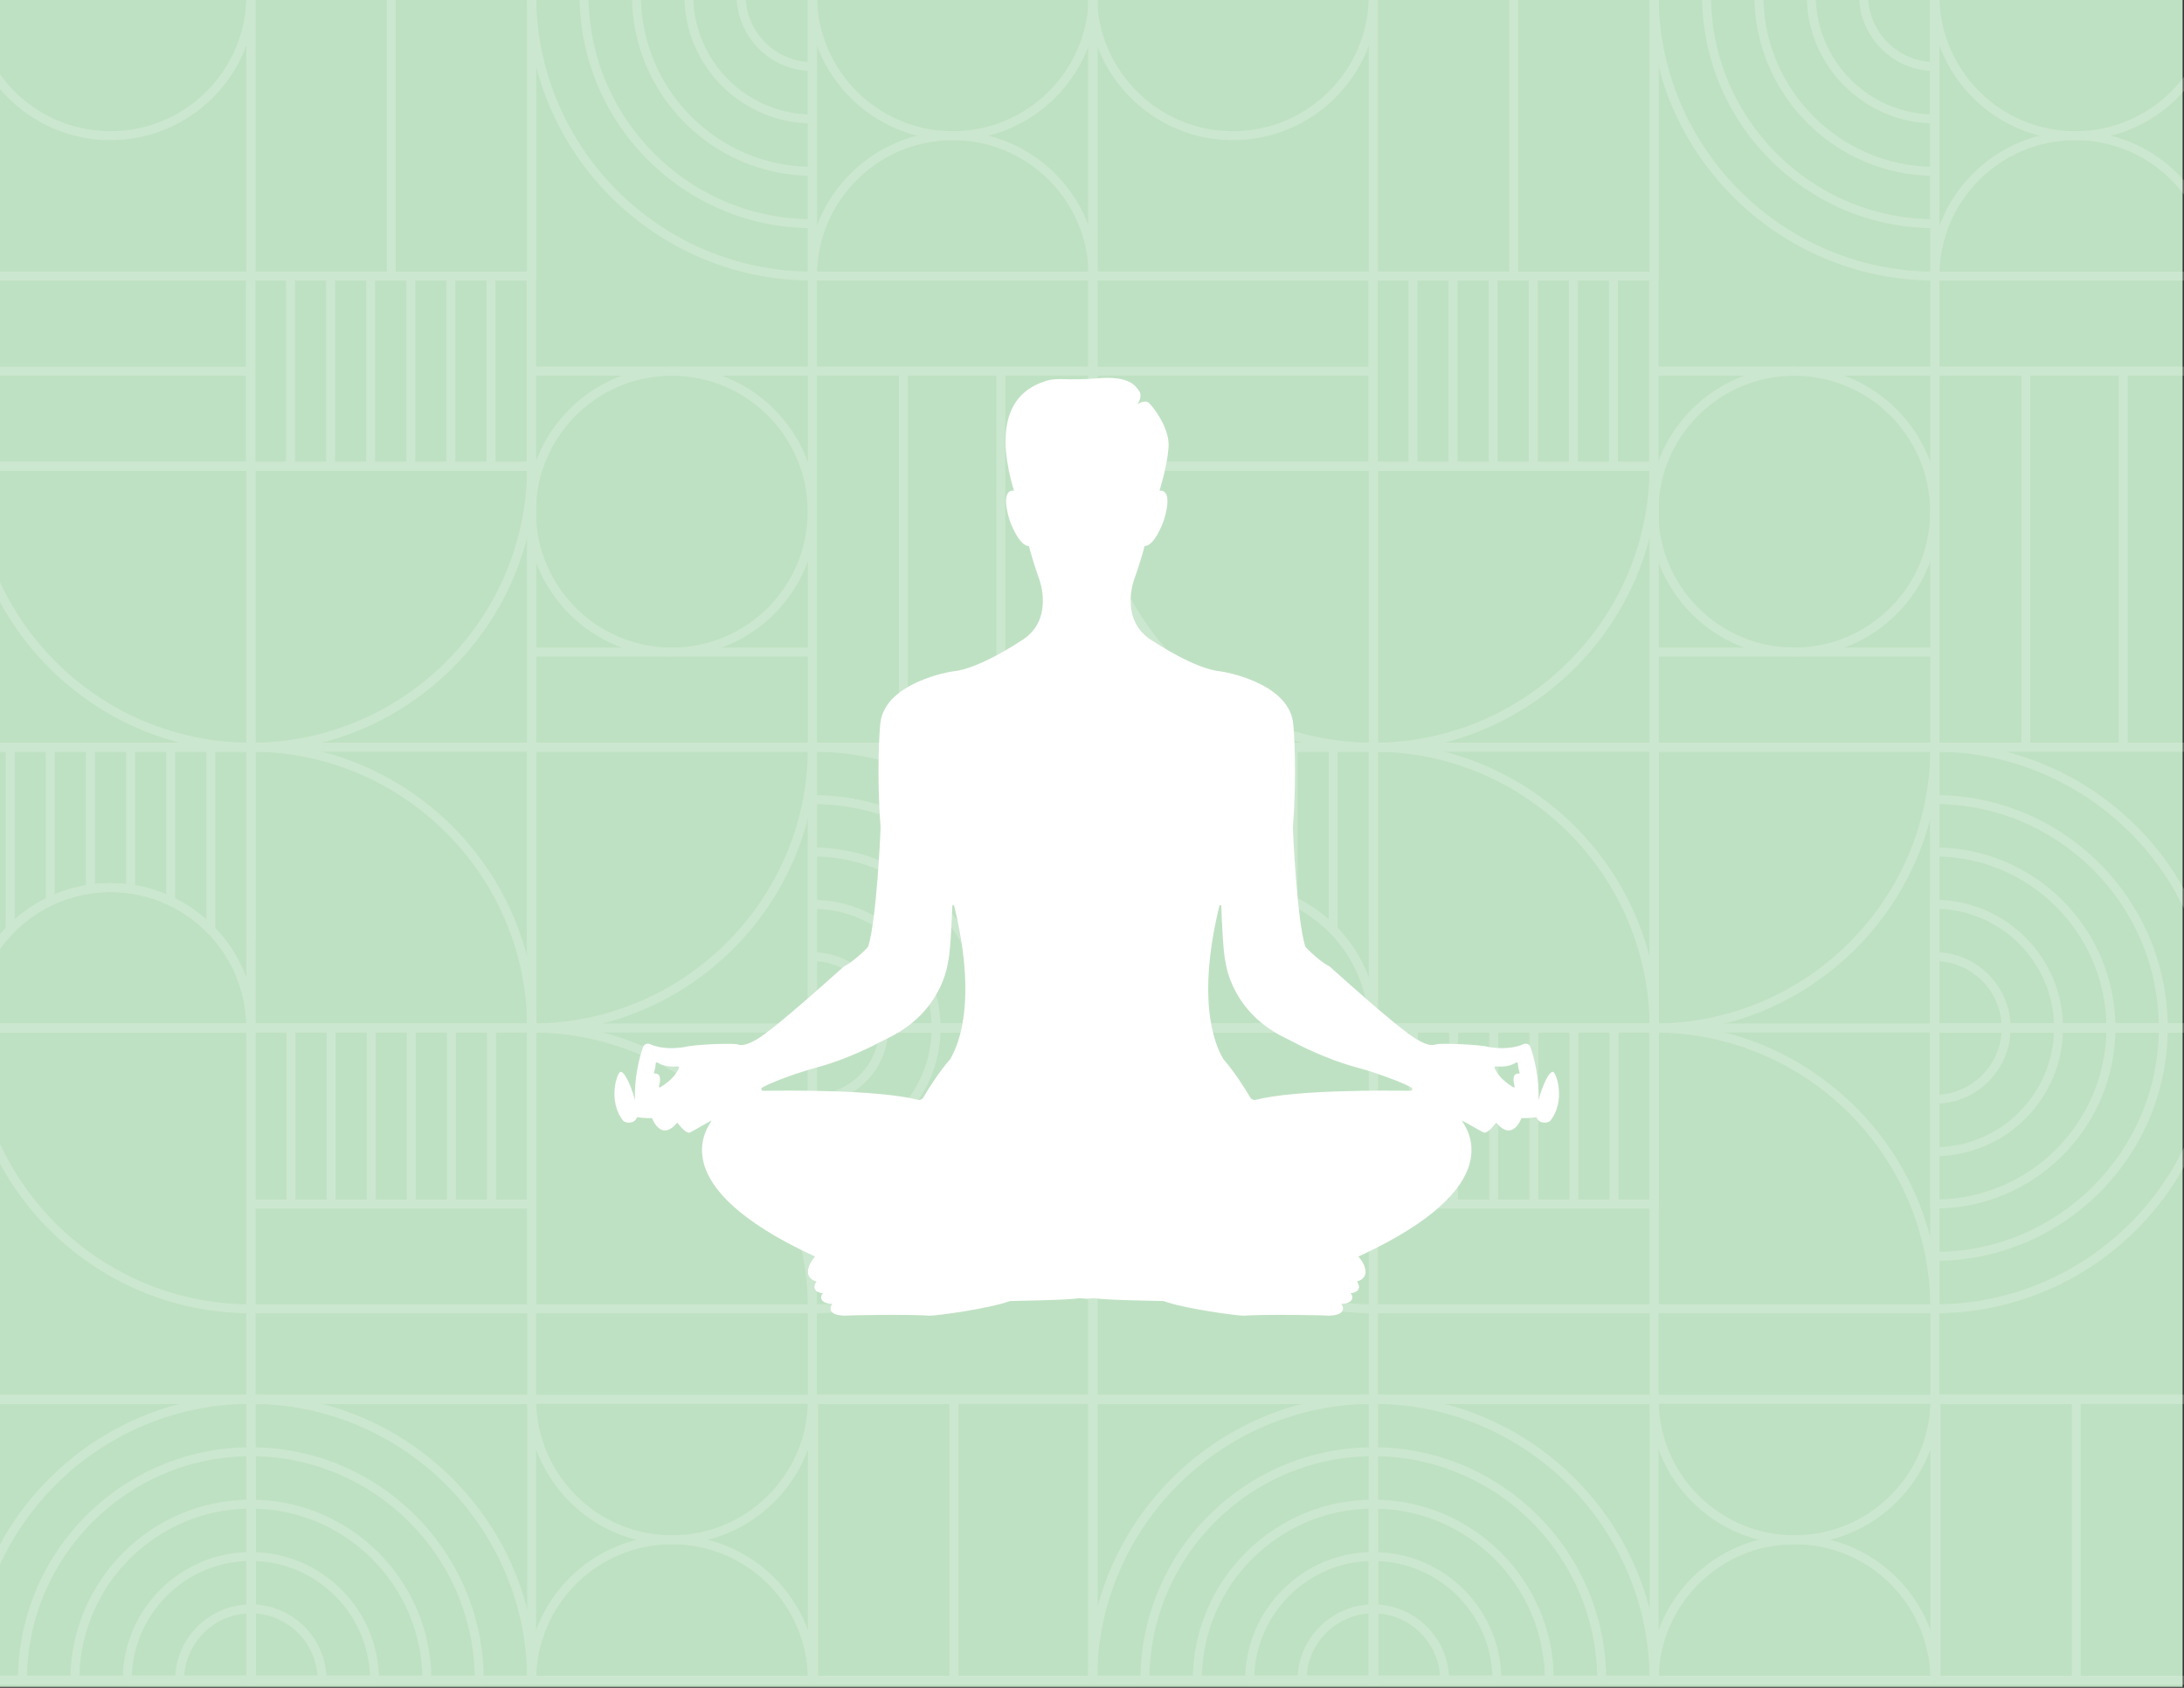 <svg xmlns="http://www.w3.org/2000/svg" id="Layer_1" data-name="Layer 1" viewBox="0 0 792 612"><rect x="0" y="0" width="792" height="612" fill="#333333" stroke="none"/><defs><style>      .cls-1 {        fill: #f5ecef;        stroke: #fff;        stroke-miterlimit: 10;        stroke-width: 2px;      }      .cls-2 {        fill: #bfe1c3;      }      .cls-3 {        fill: #fff;      }      .cls-4 {        opacity: .2;      }    </style></defs><rect class="cls-2" x="-1.28" y="-.75" width="792.77" height="612.39"></rect><g class="cls-4"><g><rect class="cls-1" x="362.3" y="134.6" width="1.22" height="136.32"></rect><g><path class="cls-1" d="M243.62,237.04c-28.41,0-51.52-23.11-51.52-51.52s23.11-51.52,51.52-51.52,51.52,23.11,51.52,51.52-23.12,51.52-51.52,51.52ZM243.62,135.22c-27.74,0-50.3,22.56-50.3,50.3s22.56,50.3,50.3,50.3,50.3-22.56,50.3-50.3-22.56-50.3-50.3-50.3Z"></path><g><path class="cls-1" d="M345.53,49.81c-28.41,0-51.52-23.11-51.52-51.52v-.61h103.05v.61c0,28.41-23.11,51.52-51.52,51.52ZM295.23-1.1c.33,27.46,22.76,49.69,50.3,49.69s49.97-22.23,50.3-49.69h-100.59Z"></path><path class="cls-1" d="M397.05,100.72h-103.05v-.61c0-28.41,23.11-51.52,51.52-51.52s51.52,23.11,51.52,51.52v.61ZM295.23,99.5h100.59c-.33-27.46-22.76-49.69-50.3-49.69s-49.97,22.23-50.3,49.69Z"></path></g><g><path class="cls-1" d="M243.71,558.92c-28.41,0-51.52-23.11-51.52-51.52v-.61h103.04v.61c0,28.41-23.11,51.52-51.52,51.52ZM193.41,508.01c.33,27.46,22.76,49.69,50.3,49.69s49.97-22.23,50.29-49.69h-100.59Z"></path><path class="cls-1" d="M295.23,609.83h-103.04v-.61c0-28.41,23.11-51.52,51.52-51.52s51.52,23.11,51.52,51.52v.61ZM193.41,608.61h100.59c-.33-27.46-22.76-49.69-50.29-49.69s-49.97,22.23-50.3,49.69Z"></path></g><rect class="cls-1" x="192.39" y="235.82" width="101.82" height="1.22"></rect><rect class="cls-1" x="-10.85" y="133.99" width="101.82" height="1.22"></rect><path class="cls-1" d="M91.59,100.72H-11.46V-2.32h103.05v103.04ZM-10.24,99.5h100.6V-1.1H-10.24v100.6Z"></path><path class="cls-1" d="M193.41,100.72h-103.05V-2.32h103.05v103.04ZM91.59,99.5h100.6V-1.1h-100.6v100.6Z"></path><path class="cls-1" d="M193.41,609.83h-103.05v-103.04h103.05v103.04ZM91.59,608.61h100.6v-100.6h-100.6v100.6Z"></path><path class="cls-1" d="M91.59,609.83H-11.46v-103.04h103.05v103.04ZM-10.24,608.61h100.6v-100.6H-10.24v100.6Z"></path><path class="cls-1" d="M397.05,609.83h-103.05v-103.04h103.05v103.04ZM295.23,608.61h100.6v-100.6h-100.6v100.6Z"></path><path class="cls-1" d="M91.59,169.71H-11.46v-70.21h103.05v70.21ZM-10.24,168.49h100.6v-67.76H-10.24v67.76Z"></path><path class="cls-1" d="M193.41,271.53h-103.05v-103.04h103.05v103.04ZM91.59,270.31h100.6v-100.6h-100.6v100.6Z"></path><path class="cls-1" d="M142.5,100.72h-52.14V-2.32h52.14v103.04ZM91.59,99.5h49.69V-1.1h-49.69v100.6Z"></path><path class="cls-1" d="M346.54,609.83h-52.14v-103.04h52.14v103.04ZM295.62,608.61h49.69v-100.6h-49.69v100.6Z"></path><path class="cls-1" d="M91.59,271.53H-11.46v-103.04h103.05v103.04ZM-10.24,270.31h100.6v-100.6H-10.24v100.6Z"></path><path class="cls-1" d="M90.97,271.53h-.61v-103.04h103.05v.61c0,56.48-45.95,102.43-102.44,102.43ZM91.59,169.71v100.6c55.32-.33,100.27-45.28,100.6-100.6h-100.6Z"></path><path class="cls-1" d="M91.59,271.53h-.61c-56.48,0-102.43-45.95-102.43-102.43v-.61h103.05v103.04ZM-10.24,169.71c.33,55.32,45.28,100.27,100.6,100.6v-100.6H-10.24Z"></path><path class="cls-1" d="M40.06,49.81C11.66,49.81-11.46,26.7-11.46-1.71v-.61h103.05v.61c0,28.41-23.11,51.52-51.52,51.52ZM-10.23-1.1c.33,27.46,22.76,49.69,50.3,49.69S90.03,26.36,90.36-1.1H-10.23Z"></path><path class="cls-1" d="M91.59,373.35H-11.46v-103.04h103.05v103.04ZM-10.24,372.13h100.6v-100.6H-10.24v100.6Z"></path><path class="cls-1" d="M193.41,373.35h-103.05v-103.04h103.05v103.04ZM91.59,372.13h100.6v-100.6h-100.6v100.6Z"></path><path class="cls-1" d="M295.23,373.35h-103.04v-103.04h103.04v103.04ZM193.41,372.13h100.6v-100.6h-100.6v100.6Z"></path><path class="cls-1" d="M397.05,373.35h-103.05v-103.04h103.05v103.04ZM295.23,372.13h100.6v-100.6h-100.6v100.6Z"></path><path class="cls-1" d="M91.59,508.01H-11.46v-135.88h103.05v135.88ZM-10.24,506.79h100.6v-133.44H-10.24v133.44Z"></path><path class="cls-1" d="M193.41,508.01h-103.05v-135.88h103.05v135.88ZM91.59,506.79h100.6v-133.44h-100.6v133.44Z"></path><path class="cls-1" d="M397.05,507.96h-103.05v-135.83h103.05v135.83ZM295.23,506.74h100.6v-133.39h-100.6v133.39Z"></path><path class="cls-1" d="M192.8,373.35h-.61v-103.04h103.04v.61c0,56.48-45.95,102.43-102.43,102.43ZM193.41,271.53v100.6c55.32-.33,100.27-45.28,100.6-100.6h-100.6Z"></path><path class="cls-1" d="M295.23,475.18h-103.04v-103.04h.61c56.48,0,102.43,45.95,102.43,102.43v.61ZM193.41,473.95h100.6c-.33-55.32-45.28-100.27-100.6-100.6v100.6Z"></path><path class="cls-1" d="M193.41,373.35h-103.05v-103.04h.61c56.48,0,102.44,45.95,102.44,102.43v.61ZM91.59,372.13h100.6c-.33-55.32-45.28-100.27-100.6-100.6v100.6Z"></path><path class="cls-1" d="M91.59,475.18h-.61c-56.48,0-102.43-45.95-102.43-102.43v-.61h103.05v103.04ZM-10.24,373.35c.33,55.32,45.28,100.27,100.6,100.6v-100.6H-10.24Z"></path><path class="cls-1" d="M397.05,135.22h-103.05V-2.32h103.05v137.54ZM295.23,133.99h100.6V-1.1h-100.6v135.09Z"></path><path class="cls-1" d="M397.05,271.53h-103.05v-137.54h103.05v137.54ZM295.23,270.31h100.6v-135.09h-100.6v135.09Z"></path><rect class="cls-1" x="327.01" y="134.6" width="1.22" height="136.32"></rect><g><rect class="cls-1" x="90.18" y="100.11" width="1.22" height="68.99"></rect><rect class="cls-1" x="104.73" y="100.11" width="1.22" height="68.99"></rect><rect class="cls-1" x="119.27" y="100.11" width="1.22" height="68.99"></rect><rect class="cls-1" x="133.82" y="100.11" width="1.22" height="68.99"></rect><rect class="cls-1" x="148.36" y="100.11" width="1.22" height="68.99"></rect><rect class="cls-1" x="162.91" y="100.11" width="1.22" height="68.99"></rect><rect class="cls-1" x="177.46" y="100.11" width="1.22" height="68.99"></rect><rect class="cls-1" x="192" y="100.11" width="1.22" height="68.99"></rect></g><rect class="cls-1" x="90.97" y="435.97" width="101.82" height="1.22"></rect><rect class="cls-1" x="90.97" y="473.95" width="101.82" height="1.22"></rect><g><rect class="cls-1" x="192.19" y="372.74" width="1.22" height="63.84"></rect><rect class="cls-1" x="177.64" y="372.74" width="1.22" height="63.84"></rect><rect class="cls-1" x="163.09" y="372.74" width="1.22" height="63.84"></rect><rect class="cls-1" x="148.55" y="372.74" width="1.22" height="63.84"></rect><rect class="cls-1" x="134" y="372.74" width="1.22" height="63.84"></rect><rect class="cls-1" x="119.46" y="372.74" width="1.22" height="63.84"></rect><rect class="cls-1" x="104.91" y="372.74" width="1.22" height="63.84"></rect><rect class="cls-1" x="90.36" y="372.74" width="1.22" height="63.84"></rect></g><path class="cls-1" d="M295.23,135.22h-103.04V-2.32h103.04v137.54ZM193.41,133.99h100.6V-1.1h-100.6v135.09Z"></path><path class="cls-1" d="M295.23,271.53h-103.04v-137.54h103.04v137.54ZM193.41,270.31h100.6v-135.09h-100.6v135.09Z"></path><g><path class="cls-1" d="M61.88,327.35c-.34,0-.61-.27-.61-.61v-55.81c0-.34.27-.61.61-.61s.61.27.61.61v55.81c0,.34-.27.61-.61.61Z"></path><path class="cls-1" d="M32.79,322.96c-.34,0-.61-.27-.61-.61v-51.43c0-.34.27-.61.61-.61s.61.27.61.61v51.43c0,.34-.27.61-.61.61Z"></path><path class="cls-1" d="M47.34,322.96c-.34,0-.61-.27-.61-.61v-51.43c0-.34.27-.61.61-.61s.61.27.61.61v51.43c0,.34-.27.61-.61.61Z"></path><path class="cls-1" d="M90.97,340.52c-.34,0-.61-.27-.61-.61v-68.99c0-.34.27-.61.61-.61s.61.27.61.61v68.99c0,.34-.27.61-.61.61Z"></path><path class="cls-1" d="M76.43,337.73c-.34,0-.61-.27-.61-.61v-66.2c0-.34.27-.61.61-.61s.61.27.61.61v66.2c0,.34-.27.61-.61.61Z"></path><path class="cls-1" d="M18.24,327.35c-.34,0-.61-.27-.61-.61v-55.81c0-.34.27-.61.61-.61s.61.27.61.61v55.81c0,.34-.27.61-.61.61Z"></path><path class="cls-1" d="M3.7,337.73c-.34,0-.61-.27-.61-.61v-66.2c0-.34.27-.61.61-.61s.61.27.61.61v66.2c0,.34-.27.61-.61.61Z"></path><path class="cls-1" d="M18.24,327.35c-.23,0-.45-.13-.55-.35-.14-.3-.02-.67.29-.81,4.66-2.21,9.61-3.7,14.72-4.44.34-.05.64.19.69.52.05.33-.18.64-.52.69-4.99.71-9.82,2.17-14.37,4.33-.08.04-.17.06-.26.06Z"></path><path class="cls-1" d="M90.98,373.36c-.34,0-.61-.27-.61-.61,0-13.24-5.1-25.74-14.37-35.2-.24-.24-.23-.63.01-.86.24-.23.63-.23.86,0,6.82,6.96,11.44,15.53,13.5,24.83v-90.6c0-.34.27-.61.61-.61s.61.27.61.61v101.82s0,0,0,0c0,.34-.27.61-.61.61Z"></path><path class="cls-1" d="M3.7,337.73c-.15,0-.31-.06-.43-.17-.24-.24-.25-.62-.01-.86,4.28-4.36,9.23-7.9,14.72-10.51.3-.14.67-.02.81.29.14.3.02.67-.29.81-5.36,2.55-10.2,6-14.37,10.26-.12.12-.28.18-.44.18Z"></path><path class="cls-1" d="M47.34,271.53h-14.55c-.34,0-.61-.27-.61-.61s.27-.61.61-.61h14.55c.34,0,.61.27.61.61s-.27.61-.61.61Z"></path><path class="cls-1" d="M90.97,271.53h-14.55c-.34,0-.61-.27-.61-.61s.27-.61.61-.61h14.55c.34,0,.61.27.61.61s-.27.61-.61.61Z"></path><path class="cls-1" d="M-10.85,373.36c-.34,0-.61-.27-.61-.61v-101.82c0-.34.27-.61.61-.61H3.7c.34,0,.61.27.61.61s-.27.61-.61.61h-13.93v89.99c2.06-9.3,6.68-17.87,13.5-24.83.24-.24.63-.24.86,0,.24.24.25.62.01.86-9.27,9.46-14.37,21.96-14.37,35.2,0,.34-.27.61-.61.61Z"></path><path class="cls-1" d="M76.43,337.73c-.16,0-.32-.06-.44-.18-4.17-4.26-9.01-7.71-14.37-10.26-.3-.14-.43-.51-.29-.81.14-.31.51-.43.81-.29,5.5,2.61,10.45,6.15,14.72,10.51.24.24.23.63-.01.86-.12.12-.27.17-.43.17Z"></path><path class="cls-1" d="M61.88,327.35c-.09,0-.18-.02-.26-.06-4.55-2.16-9.38-3.62-14.37-4.33-.34-.05-.57-.36-.52-.69.05-.33.33-.57.69-.52,5.11.73,10.06,2.22,14.72,4.44.3.15.43.51.29.81-.1.22-.32.35-.55.35Z"></path><path class="cls-1" d="M61.88,271.53h-14.55c-.34,0-.61-.27-.61-.61s.27-.61.61-.61h14.55c.34,0,.61.27.61.61s-.27.61-.61.61Z"></path><path class="cls-1" d="M18.24,271.53H3.7c-.34,0-.61-.27-.61-.61s.27-.61.61-.61h14.55c.34,0,.61.27.61.61s-.27.61-.61.61Z"></path><path class="cls-1" d="M32.79,271.53h-14.55c-.34,0-.61-.27-.61-.61s.27-.61.61-.61h14.55c.34,0,.61.27.61.61s-.27.61-.61.61Z"></path><path class="cls-1" d="M76.43,271.53h-14.55c-.34,0-.61-.27-.61-.61s.27-.61.61-.61h14.55c.34,0,.61.27.61.61s-.27.61-.61.61Z"></path><path class="cls-1" d="M32.79,322.96c-.3,0-.56-.22-.6-.52-.05-.33.18-.64.52-.69,4.87-.7,9.85-.7,14.72,0,.34.05.57.36.52.69-.05.33-.37.57-.69.52-4.76-.68-9.61-.68-14.37,0-.03,0-.06,0-.09,0Z"></path></g><path class="cls-1" d="M91.59,373.36H-11.46v-.61c0-28.41,23.12-51.52,51.52-51.52s51.52,23.11,51.52,51.52v.61ZM-10.23,372.13h100.59c-.33-27.46-22.76-49.69-50.3-49.69s-49.97,22.23-50.3,49.69Z"></path><g><path class="cls-1" d="M295.23,100.72h-.61c-56.48,0-102.43-45.95-102.43-102.43v-.61h103.04v103.04ZM193.41-1.1c.33,55.32,45.28,100.27,100.6,100.6V-1.1h-100.6Z"></path><path class="cls-1" d="M295.23,81.73h-.61c-46.01,0-83.44-37.43-83.44-83.44v-.61h84.05v84.05ZM212.41-1.1c.33,44.85,36.75,81.28,81.6,81.6V-1.1h-81.6Z"></path><path class="cls-1" d="M295.23,62.74h-.61c-35.54,0-64.45-28.91-64.45-64.45v-.61h65.06V62.74ZM231.4-1.1c.33,34.38,28.23,62.28,62.61,62.61V-1.1h-62.61Z"></path><path class="cls-1" d="M295.23,43.74h-.61c-25.06,0-45.45-20.39-45.45-45.45v-.61h46.06v46.06ZM250.39-1.1c.33,23.91,19.71,43.29,43.61,43.62V-1.1h-43.61Z"></path><path class="cls-1" d="M295.23,24.75h-.61c-14.59,0-26.46-11.87-26.46-26.46v-.61h27.07v27.07ZM269.39-1.1c.32,13.43,11.19,24.3,24.62,24.62V-1.1h-24.62Z"></path></g><g><path class="cls-1" d="M91.59,609.83H-11.46v-.61c0-56.48,45.95-102.43,102.44-102.43h.61v103.04ZM-10.24,608.61h100.6v-100.6c-55.32.33-100.27,45.28-100.6,100.6Z"></path><path class="cls-1" d="M91.59,609.83H7.53v-.61c0-46.01,37.43-83.44,83.44-83.44h.61v84.05ZM8.76,608.61h81.6v-81.61c-44.85.33-81.28,36.76-81.6,81.61Z"></path><path class="cls-1" d="M91.59,609.83H26.53v-.61c0-35.54,28.91-64.45,64.45-64.45h.61v65.06ZM27.75,608.61h62.61v-62.61c-34.38.33-62.28,28.23-62.61,62.61Z"></path><path class="cls-1" d="M91.59,609.83h-46.07v-.61c0-25.06,20.39-45.45,45.46-45.45h.61v46.06ZM46.75,608.61h43.62v-43.62c-23.9.32-43.29,19.71-43.62,43.62Z"></path><path class="cls-1" d="M91.59,609.83h-27.07v-.61c0-14.59,11.87-26.46,26.46-26.46h.61v27.07ZM65.74,608.61h24.62v-24.62c-13.43.32-24.3,11.19-24.62,24.62Z"></path></g><g><path class="cls-1" d="M193.41,609.83h-103.05v-103.04h.61c56.48,0,102.44,45.95,102.44,102.43v.61ZM91.59,608.61h100.6c-.33-55.32-45.28-100.27-100.6-100.6v100.6Z"></path><path class="cls-1" d="M174.41,609.83h-84.05v-84.05h.61c46.01,0,83.44,37.43,83.44,83.44v.61ZM91.59,608.61h81.61c-.33-44.85-36.76-81.28-81.61-81.61v81.61Z"></path><path class="cls-1" d="M155.42,609.83h-65.06v-65.06h.61c35.54,0,64.45,28.91,64.45,64.45v.61ZM91.59,608.61h62.61c-.33-34.38-28.23-62.28-62.61-62.61v62.61Z"></path><path class="cls-1" d="M136.43,609.83h-46.07v-46.06h.61c25.06,0,45.46,20.39,45.46,45.45v.61ZM91.59,608.61h43.62c-.32-23.91-19.71-43.29-43.62-43.62v43.62Z"></path><path class="cls-1" d="M117.43,609.83h-27.07v-27.07h.61c14.59,0,26.46,11.87,26.46,26.46v.61ZM91.59,608.61h24.62c-.32-13.43-11.19-24.3-24.62-24.62v24.62Z"></path></g><g><g><path class="cls-1" d="M397.05,373.35h-103.05v-103.04h.61c56.48,0,102.44,45.95,102.44,102.43v.61ZM295.23,372.13h100.6c-.33-55.32-45.28-100.27-100.6-100.6v100.6Z"></path><path class="cls-1" d="M378.06,373.35h-84.05v-84.05h.61c46.01,0,83.44,37.43,83.44,83.44v.61ZM295.23,372.13h81.6c-.33-44.85-36.75-81.28-81.6-81.6v81.6Z"></path><path class="cls-1" d="M359.07,373.35h-65.06v-65.06h.61c35.54,0,64.45,28.91,64.45,64.45v.61ZM295.23,372.13h62.61c-.33-34.38-28.23-62.28-62.61-62.61v62.61Z"></path><path class="cls-1" d="M340.07,373.35h-46.07v-46.06h.61c25.06,0,45.46,20.39,45.46,45.45v.61ZM295.23,372.13h43.62c-.32-23.91-19.71-43.29-43.62-43.62v43.62Z"></path><path class="cls-1" d="M321.08,373.35h-27.07v-27.07h.61c14.59,0,26.46,11.87,26.46,26.46v.61ZM295.23,372.13h24.62c-.32-13.43-11.19-24.3-24.62-24.62v24.62Z"></path></g><g><path class="cls-1" d="M294.62,475.18h-.61v-103.04h103.05v.61c0,56.48-45.95,102.43-102.44,102.43ZM295.23,373.35v100.6c55.32-.33,100.27-45.28,100.6-100.6h-100.6Z"></path><path class="cls-1" d="M294.62,456.18h-.61v-84.05h84.05v.61c0,46.01-37.43,83.44-83.44,83.44ZM295.23,373.35v81.61c44.85-.33,81.28-36.76,81.6-81.61h-81.6Z"></path><path class="cls-1" d="M294.62,437.19h-.61v-65.06h65.06v.61c0,35.54-28.91,64.45-64.45,64.45ZM295.23,373.35v62.61c34.38-.33,62.28-28.23,62.61-62.61h-62.61Z"></path><path class="cls-1" d="M294.62,418.2h-.61v-46.06h46.07v.61c0,25.06-20.39,45.45-45.46,45.45ZM295.23,373.35v43.62c23.9-.33,43.29-19.71,43.62-43.62h-43.62Z"></path><path class="cls-1" d="M294.62,399.2h-.61v-27.07h27.07v.61c0,14.59-11.87,26.46-26.46,26.46ZM295.23,373.35v24.62c13.43-.32,24.3-11.19,24.62-24.62h-24.62Z"></path></g></g></g></g><g><rect class="cls-1" x="769.34" y="134.6" width="1.22" height="136.32"></rect><g><path class="cls-1" d="M650.66,237.04c-28.41,0-51.52-23.11-51.52-51.52s23.11-51.52,51.52-51.52,51.52,23.11,51.52,51.52-23.12,51.52-51.52,51.52ZM650.66,135.22c-27.74,0-50.3,22.56-50.3,50.3s22.56,50.3,50.3,50.3,50.3-22.56,50.3-50.3-22.56-50.3-50.3-50.3Z"></path><g><path class="cls-1" d="M752.57,49.81c-28.41,0-51.52-23.11-51.52-51.52v-.61h103.05v.61c0,28.41-23.11,51.52-51.52,51.52ZM702.28-1.1c.33,27.46,22.76,49.69,50.3,49.69s49.97-22.23,50.3-49.69h-100.59Z"></path><path class="cls-1" d="M804.1,100.72h-103.05v-.61c0-28.41,23.11-51.52,51.52-51.52s51.52,23.11,51.52,51.52v.61ZM702.28,99.5h100.59c-.33-27.46-22.76-49.69-50.3-49.69s-49.97,22.23-50.3,49.69Z"></path></g><g><path class="cls-1" d="M650.75,558.92c-28.41,0-51.52-23.11-51.52-51.52v-.61h103.04v.61c0,28.41-23.11,51.52-51.52,51.52ZM600.46,508.01c.33,27.46,22.76,49.69,50.3,49.69s49.97-22.23,50.29-49.69h-100.59Z"></path><path class="cls-1" d="M702.27,609.83h-103.04v-.61c0-28.41,23.11-51.52,51.52-51.52s51.52,23.11,51.52,51.52v.61ZM600.46,608.61h100.59c-.33-27.46-22.76-49.69-50.29-49.69s-49.97,22.23-50.3,49.69Z"></path></g><rect class="cls-1" x="599.43" y="235.82" width="101.82" height="1.22"></rect><rect class="cls-1" x="396.2" y="133.99" width="101.82" height="1.22"></rect><path class="cls-1" d="M498.63,100.72h-103.05V-2.32h103.05v103.04ZM396.81,99.5h100.6V-1.1h-100.6v100.6Z"></path><path class="cls-1" d="M600.45,100.72h-103.05V-2.32h103.05v103.04ZM498.63,99.5h100.6V-1.1h-100.6v100.6Z"></path><path class="cls-1" d="M600.45,609.83h-103.05v-103.04h103.05v103.04ZM498.63,608.61h100.6v-100.6h-100.6v100.6Z"></path><path class="cls-1" d="M498.63,609.83h-103.05v-103.04h103.05v103.04ZM396.81,608.61h100.6v-100.6h-100.6v100.6Z"></path><path class="cls-1" d="M804.1,609.83h-103.05v-103.04h103.05v103.04ZM702.27,608.61h100.6v-100.6h-100.6v100.6Z"></path><path class="cls-1" d="M498.63,169.71h-103.05v-70.21h103.05v70.21ZM396.81,168.49h100.6v-67.76h-100.6v67.76Z"></path><path class="cls-1" d="M600.45,271.53h-103.05v-103.04h103.05v103.04ZM498.63,270.31h100.6v-100.6h-100.6v100.6Z"></path><path class="cls-1" d="M549.54,100.72h-52.14V-2.32h52.14v103.04ZM498.63,99.5h49.69V-1.1h-49.69v100.6Z"></path><path class="cls-1" d="M753.58,609.83h-52.14v-103.04h52.14v103.04ZM702.67,608.61h49.69v-100.6h-49.69v100.6Z"></path><path class="cls-1" d="M498.63,271.53h-103.05v-103.04h103.05v103.04ZM396.81,270.31h100.6v-100.6h-100.6v100.6Z"></path><path class="cls-1" d="M498.02,271.53h-.61v-103.04h103.05v.61c0,56.48-45.95,102.43-102.44,102.43ZM498.63,169.71v100.6c55.32-.33,100.27-45.28,100.6-100.6h-100.6Z"></path><path class="cls-1" d="M498.63,271.53h-.61c-56.48,0-102.43-45.95-102.43-102.43v-.61h103.05v103.04ZM396.81,169.71c.33,55.32,45.28,100.27,100.6,100.6v-100.6h-100.6Z"></path><path class="cls-1" d="M447.11,49.81c-28.41,0-51.52-23.11-51.52-51.52v-.61h103.05v.61c0,28.41-23.11,51.52-51.52,51.52ZM396.81-1.1c.33,27.46,22.76,49.69,50.3,49.69s49.97-22.23,50.29-49.69h-100.59Z"></path><path class="cls-1" d="M498.63,373.35h-103.05v-103.04h103.05v103.04ZM396.81,372.13h100.6v-100.6h-100.6v100.6Z"></path><path class="cls-1" d="M600.45,373.35h-103.05v-103.04h103.05v103.04ZM498.63,372.13h100.6v-100.6h-100.6v100.6Z"></path><path class="cls-1" d="M702.27,373.35h-103.04v-103.04h103.04v103.04ZM600.45,372.13h100.6v-100.6h-100.6v100.6Z"></path><path class="cls-1" d="M804.1,373.35h-103.05v-103.04h103.05v103.04ZM702.27,372.13h100.6v-100.6h-100.6v100.6Z"></path><path class="cls-1" d="M498.63,508.01h-103.05v-135.88h103.05v135.88ZM396.81,506.79h100.6v-133.44h-100.6v133.44Z"></path><path class="cls-1" d="M600.45,508.01h-103.05v-135.88h103.05v135.88ZM498.63,506.79h100.6v-133.44h-100.6v133.44Z"></path><path class="cls-1" d="M804.1,507.96h-103.05v-135.83h103.05v135.83ZM702.27,506.74h100.6v-133.39h-100.6v133.39Z"></path><path class="cls-1" d="M599.84,373.35h-.61v-103.04h103.04v.61c0,56.48-45.95,102.43-102.43,102.43ZM600.45,271.53v100.6c55.32-.33,100.27-45.28,100.6-100.6h-100.6Z"></path><path class="cls-1" d="M702.27,475.18h-103.04v-103.04h.61c56.48,0,102.43,45.95,102.43,102.43v.61ZM600.45,473.95h100.6c-.33-55.32-45.28-100.27-100.6-100.6v100.6Z"></path><path class="cls-1" d="M600.45,373.35h-103.05v-103.04h.61c56.48,0,102.44,45.95,102.44,102.43v.61ZM498.63,372.13h100.6c-.33-55.32-45.28-100.27-100.6-100.6v100.6Z"></path><path class="cls-1" d="M498.63,475.18h-.61c-56.48,0-102.43-45.95-102.43-102.43v-.61h103.05v103.04ZM396.81,373.35c.33,55.32,45.28,100.27,100.6,100.6v-100.6h-100.6Z"></path><path class="cls-1" d="M804.1,135.22h-103.05V-2.32h103.05v137.54ZM702.27,133.99h100.6V-1.1h-100.6v135.09Z"></path><path class="cls-1" d="M804.1,271.53h-103.05v-137.54h103.05v137.54ZM702.27,270.31h100.6v-135.09h-100.6v135.09Z"></path><rect class="cls-1" x="734.05" y="134.6" width="1.22" height="136.32"></rect><g><rect class="cls-1" x="497.23" y="100.11" width="1.22" height="68.99"></rect><rect class="cls-1" x="511.77" y="100.11" width="1.22" height="68.99"></rect><rect class="cls-1" x="526.32" y="100.11" width="1.22" height="68.99"></rect><rect class="cls-1" x="540.86" y="100.11" width="1.22" height="68.99"></rect><rect class="cls-1" x="555.41" y="100.11" width="1.22" height="68.99"></rect><rect class="cls-1" x="569.96" y="100.11" width="1.22" height="68.99"></rect><rect class="cls-1" x="584.5" y="100.11" width="1.22" height="68.99"></rect><rect class="cls-1" x="599.05" y="100.11" width="1.22" height="68.99"></rect></g><rect class="cls-1" x="498.02" y="435.97" width="101.82" height="1.22"></rect><rect class="cls-1" x="498.02" y="473.95" width="101.82" height="1.22"></rect><g><rect class="cls-1" x="599.23" y="372.74" width="1.22" height="63.84"></rect><rect class="cls-1" x="584.68" y="372.74" width="1.22" height="63.84"></rect><rect class="cls-1" x="570.14" y="372.74" width="1.22" height="63.84"></rect><rect class="cls-1" x="555.59" y="372.74" width="1.22" height="63.84"></rect><rect class="cls-1" x="541.05" y="372.74" width="1.22" height="63.84"></rect><rect class="cls-1" x="526.5" y="372.74" width="1.22" height="63.84"></rect><rect class="cls-1" x="511.95" y="372.74" width="1.22" height="63.84"></rect><rect class="cls-1" x="497.41" y="372.74" width="1.22" height="63.84"></rect></g><path class="cls-1" d="M702.27,135.22h-103.04V-2.32h103.04v137.54ZM600.45,133.99h100.6V-1.1h-100.6v135.09Z"></path><path class="cls-1" d="M702.27,271.53h-103.04v-137.54h103.04v137.54ZM600.45,270.31h100.6v-135.09h-100.6v135.09Z"></path><g><path class="cls-1" d="M468.93,327.35c-.34,0-.61-.27-.61-.61v-55.81c0-.34.27-.61.61-.61s.61.27.61.61v55.81c0,.34-.27.61-.61.61Z"></path><path class="cls-1" d="M439.83,322.96c-.34,0-.61-.27-.61-.61v-51.43c0-.34.27-.61.61-.61s.61.27.61.61v51.43c0,.34-.27.61-.61.61Z"></path><path class="cls-1" d="M454.38,322.96c-.34,0-.61-.27-.61-.61v-51.43c0-.34.27-.61.61-.61s.61.27.61.61v51.43c0,.34-.27.61-.61.61Z"></path><path class="cls-1" d="M498.02,340.52c-.34,0-.61-.27-.61-.61v-68.99c0-.34.27-.61.61-.61s.61.27.61.61v68.99c0,.34-.27.61-.61.61Z"></path><path class="cls-1" d="M483.47,337.73c-.34,0-.61-.27-.61-.61v-66.2c0-.34.27-.61.61-.61s.61.27.61.61v66.2c0,.34-.27.61-.61.61Z"></path><path class="cls-1" d="M425.29,327.35c-.34,0-.61-.27-.61-.61v-55.81c0-.34.27-.61.61-.61s.61.27.61.61v55.81c0,.34-.27.61-.61.61Z"></path><path class="cls-1" d="M410.74,337.73c-.34,0-.61-.27-.61-.61v-66.2c0-.34.27-.61.61-.61s.61.27.61.61v66.2c0,.34-.27.61-.61.61Z"></path><rect class="cls-1" x="395.58" y="270.92" width="1.22" height="68.99"></rect><path class="cls-1" d="M425.29,327.35c-.23,0-.45-.13-.55-.35-.14-.3-.02-.67.29-.81,4.66-2.21,9.61-3.7,14.72-4.44.34-.05.64.19.69.52.05.33-.18.64-.52.69-4.99.71-9.82,2.17-14.37,4.33-.08.04-.17.06-.26.06Z"></path><path class="cls-1" d="M498.02,373.36c-.34,0-.61-.27-.61-.61,0-13.24-5.1-25.74-14.37-35.2-.24-.24-.23-.63.01-.86.24-.23.63-.23.86,0,6.82,6.96,11.44,15.53,13.5,24.83v-90.6c0-.34.27-.61.61-.61s.61.27.61.61v101.82s0,0,0,0c0,.34-.27.61-.61.61Z"></path><path class="cls-1" d="M410.74,337.73c-.15,0-.31-.06-.43-.17-.24-.24-.25-.62-.01-.86,4.28-4.36,9.23-7.9,14.72-10.51.3-.14.67-.02.81.29.14.3.02.67-.29.81-5.36,2.55-10.2,6-14.37,10.26-.12.12-.28.18-.44.18Z"></path><path class="cls-1" d="M454.38,271.53h-14.55c-.34,0-.61-.27-.61-.61s.27-.61.61-.61h14.55c.34,0,.61.27.61.61s-.27.61-.61.61Z"></path><path class="cls-1" d="M498.02,271.53h-14.55c-.34,0-.61-.27-.61-.61s.27-.61.61-.61h14.55c.34,0,.61.27.61.61s-.27.61-.61.61Z"></path><path class="cls-1" d="M396.2,373.36c-.34,0-.61-.27-.61-.61v-101.82c0-.34.27-.61.61-.61h14.55c.34,0,.61.27.61.61s-.27.61-.61.61h-13.93v89.99c2.06-9.3,6.68-17.87,13.5-24.83.24-.24.63-.24.86,0,.24.24.25.62.01.86-9.27,9.46-14.37,21.96-14.37,35.2,0,.34-.27.61-.61.61Z"></path><path class="cls-1" d="M483.47,337.73c-.16,0-.32-.06-.44-.18-4.17-4.26-9.01-7.71-14.37-10.26-.3-.14-.43-.51-.29-.81.14-.31.51-.43.81-.29,5.5,2.61,10.45,6.15,14.72,10.51.24.24.23.63-.01.86-.12.12-.27.17-.43.17Z"></path><path class="cls-1" d="M468.93,327.35c-.09,0-.18-.02-.26-.06-4.55-2.16-9.38-3.62-14.37-4.33-.34-.05-.57-.36-.52-.69.05-.33.33-.57.69-.52,5.11.73,10.06,2.22,14.72,4.44.3.15.43.51.29.81-.1.22-.32.35-.55.35Z"></path><path class="cls-1" d="M468.93,271.53h-14.55c-.34,0-.61-.27-.61-.61s.27-.61.61-.61h14.55c.34,0,.61.27.61.61s-.27.61-.61.61Z"></path><path class="cls-1" d="M425.29,271.53h-14.55c-.34,0-.61-.27-.61-.61s.27-.61.61-.61h14.55c.34,0,.61.27.61.61s-.27.61-.61.61Z"></path><path class="cls-1" d="M439.83,271.53h-14.55c-.34,0-.61-.27-.61-.61s.27-.61.61-.61h14.55c.34,0,.61.27.61.61s-.27.61-.61.61Z"></path><path class="cls-1" d="M483.47,271.53h-14.55c-.34,0-.61-.27-.61-.61s.27-.61.61-.61h14.55c.34,0,.61.27.61.61s-.27.61-.61.61Z"></path><path class="cls-1" d="M439.83,322.96c-.3,0-.56-.22-.6-.52-.05-.33.18-.64.52-.69,4.87-.7,9.85-.7,14.72,0,.34.05.57.36.52.69-.05.33-.37.57-.69.52-4.76-.68-9.61-.68-14.37,0-.03,0-.06,0-.09,0Z"></path></g><path class="cls-1" d="M498.63,373.36h-103.05v-.61c0-28.41,23.12-51.52,51.52-51.52s51.52,23.11,51.52,51.52v.61ZM396.81,372.13h100.59c-.33-27.46-22.76-49.69-50.3-49.69s-49.97,22.23-50.3,49.69Z"></path><g><path class="cls-1" d="M702.27,100.72h-.61c-56.48,0-102.43-45.95-102.43-102.43v-.61h103.04v103.04ZM600.45-1.1c.33,55.32,45.28,100.27,100.6,100.6V-1.1h-100.6Z"></path><path class="cls-1" d="M702.27,81.73h-.61c-46.01,0-83.44-37.43-83.44-83.44v-.61h84.05v84.05ZM619.45-1.1c.33,44.85,36.75,81.28,81.6,81.6V-1.1h-81.6Z"></path><path class="cls-1" d="M702.27,62.74h-.61c-35.54,0-64.45-28.91-64.45-64.45v-.61h65.06V62.74ZM638.44-1.1c.33,34.38,28.23,62.28,62.61,62.61V-1.1h-62.61Z"></path><path class="cls-1" d="M702.27,43.74h-.61c-25.06,0-45.45-20.39-45.45-45.45v-.61h46.06v46.06ZM657.44-1.1c.33,23.91,19.71,43.29,43.61,43.62V-1.1h-43.61Z"></path><path class="cls-1" d="M702.27,24.75h-.61c-14.59,0-26.46-11.87-26.46-26.46v-.61h27.07v27.07ZM676.43-1.1c.32,13.43,11.19,24.3,24.62,24.62V-1.1h-24.62Z"></path></g><g><path class="cls-1" d="M498.63,609.83h-103.05v-.61c0-56.48,45.95-102.43,102.44-102.43h.61v103.04ZM396.81,608.61h100.6v-100.6c-55.32.33-100.27,45.28-100.6,100.6Z"></path><path class="cls-1" d="M498.63,609.83h-84.05v-.61c0-46.01,37.43-83.44,83.44-83.44h.61v84.05ZM415.81,608.61h81.6v-81.61c-44.85.33-81.28,36.76-81.6,81.61Z"></path><path class="cls-1" d="M498.63,609.83h-65.06v-.61c0-35.54,28.91-64.45,64.45-64.45h.61v65.06ZM434.8,608.61h62.61v-62.61c-34.38.33-62.28,28.23-62.61,62.61Z"></path><path class="cls-1" d="M498.63,609.83h-46.07v-.61c0-25.06,20.39-45.45,45.46-45.45h.61v46.06ZM453.79,608.61h43.62v-43.62c-23.9.32-43.29,19.71-43.62,43.62Z"></path><path class="cls-1" d="M498.63,609.83h-27.07v-.61c0-14.59,11.87-26.46,26.46-26.46h.61v27.07ZM472.79,608.61h24.62v-24.62c-13.43.32-24.3,11.19-24.62,24.62Z"></path></g><g><path class="cls-1" d="M600.45,609.83h-103.05v-103.04h.61c56.48,0,102.44,45.95,102.44,102.43v.61ZM498.63,608.61h100.6c-.33-55.32-45.28-100.27-100.6-100.6v100.6Z"></path><path class="cls-1" d="M581.46,609.83h-84.05v-84.05h.61c46.01,0,83.44,37.43,83.44,83.44v.61ZM498.63,608.61h81.61c-.33-44.85-36.76-81.28-81.61-81.61v81.61Z"></path><path class="cls-1" d="M562.47,609.83h-65.06v-65.06h.61c35.54,0,64.45,28.91,64.45,64.45v.61ZM498.63,608.61h62.61c-.33-34.38-28.23-62.28-62.61-62.61v62.61Z"></path><path class="cls-1" d="M543.47,609.83h-46.07v-46.06h.61c25.06,0,45.46,20.39,45.46,45.45v.61ZM498.63,608.61h43.62c-.32-23.91-19.71-43.29-43.62-43.62v43.62Z"></path><path class="cls-1" d="M524.48,609.83h-27.07v-27.07h.61c14.59,0,26.46,11.87,26.46,26.46v.61ZM498.63,608.61h24.62c-.32-13.43-11.19-24.3-24.62-24.62v24.62Z"></path></g><g><g><path class="cls-1" d="M804.1,373.35h-103.05v-103.04h.61c56.48,0,102.44,45.95,102.44,102.43v.61ZM702.27,372.13h100.6c-.33-55.32-45.28-100.27-100.6-100.6v100.6Z"></path><path class="cls-1" d="M785.1,373.35h-84.05v-84.05h.61c46.01,0,83.44,37.43,83.44,83.44v.61ZM702.27,372.13h81.6c-.33-44.85-36.75-81.28-81.6-81.6v81.6Z"></path><path class="cls-1" d="M766.11,373.35h-65.06v-65.06h.61c35.54,0,64.45,28.91,64.45,64.45v.61ZM702.27,372.13h62.61c-.33-34.38-28.23-62.28-62.61-62.61v62.61Z"></path><path class="cls-1" d="M747.12,373.35h-46.07v-46.06h.61c25.06,0,45.46,20.39,45.46,45.45v.61ZM702.27,372.13h43.62c-.32-23.91-19.71-43.29-43.62-43.62v43.62Z"></path><path class="cls-1" d="M728.12,373.35h-27.07v-27.07h.61c14.59,0,26.46,11.87,26.46,26.46v.61ZM702.27,372.13h24.62c-.32-13.43-11.19-24.3-24.62-24.62v24.62Z"></path></g><g><path class="cls-1" d="M701.66,475.18h-.61v-103.04h103.05v.61c0,56.48-45.95,102.43-102.44,102.43ZM702.27,373.35v100.6c55.32-.33,100.27-45.28,100.6-100.6h-100.6Z"></path><path class="cls-1" d="M701.66,456.18h-.61v-84.05h84.05v.61c0,46.01-37.43,83.44-83.44,83.44ZM702.27,373.35v81.61c44.85-.33,81.28-36.76,81.6-81.61h-81.6Z"></path><path class="cls-1" d="M701.66,437.19h-.61v-65.06h65.06v.61c0,35.54-28.91,64.45-64.45,64.45ZM702.27,373.35v62.61c34.38-.33,62.28-28.23,62.61-62.61h-62.61Z"></path><path class="cls-1" d="M701.66,418.2h-.61v-46.06h46.07v.61c0,25.06-20.39,45.45-45.46,45.45ZM702.27,373.35v43.62c23.9-.33,43.29-19.71,43.62-43.62h-43.62Z"></path><path class="cls-1" d="M701.66,399.2h-.61v-27.07h27.07v.61c0,14.59-11.87,26.46-26.46,26.46ZM702.27,373.35v24.62c13.43-.32,24.3-11.19,24.62-24.62h-24.62Z"></path></g></g></g></g></g><path class="cls-3" d="M563.1,388.64c-1.87.1-4.47,7.28-5.2,10.4.42-7.68-1.58-15.89-2.97-19.49-.37-.96-1.46-1.38-2.4-.97-5.2,2.26-10.62,1.3-12.42,1.11-3.54-1.04-17.47-1.46-19.35-1.04-2.29,1.04-5.62-1.04-6.97-1.77-7.28-4.26-30.89-25.9-31.72-26.52-2.5-1.04-8.11-6.14-8.74-7.18-3.02-9.78-4.47-41.29-4.47-43.37,1.46-18.41.42-35.89,0-38.17-2.18-14.25-25.17-18.1-26.21-18.2-9.36-.83-24.2-10.77-24.2-10.77-6.8-3.88-8.31-9.69-8.43-14.37-.07-3.04.48-6.06,1.52-8.91,1.42-3.9,3.07-9.5,3.53-11.41,3.55.09,6.79-8.64,7.06-9.58,3.55-11.83-1.68-10.45-1.68-10.45,0,0,2.81-8.72,3.31-15.73.5-7.01-5.51-14.52-7.01-16.03s-4.26.38-4.26.38c0,0,1.98-2.79.63-4.76-1.38-2-3.63-5.63-15.28-4.63-11.64,1-14.52-.63-19.41,1.25-13.95,4.73-16.87,19.02-10.73,39.51-.44-.09-5.03-.82-1.64,10.46.27.94,3.51,9.67,7.06,9.58.46,1.91,2.11,7.51,3.53,11.41,1.04,2.85,1.59,5.87,1.52,8.91-.11,4.68-1.63,10.49-8.43,14.37,0,0-14.84,9.94-24.2,10.77-1.04.1-24.03,3.95-26.21,18.2-.42,2.29-1.46,19.76,0,38.17,0,2.08-1.46,33.6-4.47,43.37-.62,1.04-6.24,6.14-8.74,7.18-.83.62-24.44,22.26-31.72,26.52-1.35.73-4.68,2.81-6.97,1.77-1.87-.42-15.81,0-19.35,1.04-1.8.19-7.22,1.16-12.42-1.11-.94-.41-2.03.02-2.4.97-1.4,3.59-3.39,11.81-2.97,19.49-.73-3.12-3.33-10.3-5.2-10.4-1.25-.1-4.89,10.51.94,17.79.83.73,3.95,1.35,4.99-1.35,2.18.31,4.37.42,5.41.31.62,1.56,3.74,8.22,9.15,1.67,1.25,1.45,3.33,4.16,4.68,3.53,1.35-.62,7.39-4.26,7.8-4.26-1.04,2.08-18.93,23.3,37.55,49.3-1.25,1.14-5.51,7.28.52,9.05-.73.83-2.08,3.64,2.29,4.26-.94.83-1.56,3.64,3.43,3.85-.73.73-2.29,4.16,4.68,4.26,1.87-.21,24.03-.52,30.48,0,2.39.1,21.95-2.6,29.23-5.3,3.43-.1,20.39-.31,25.28-1.04.53.03,1.42.1,2.57.21,1.14-.1,2.03-.18,2.57-.21,4.89.73,21.84.94,25.28,1.04,7.28,2.7,26.84,5.41,29.23,5.3,6.45-.52,28.6-.21,30.48,0,6.97-.1,5.41-3.54,4.68-4.26,4.99-.21,4.37-3.02,3.43-3.85,4.37-.62,3.02-3.43,2.29-4.26,6.03-1.77,1.77-7.91.52-9.05,56.48-26,38.59-47.22,37.55-49.3.42,0,6.45,3.64,7.8,4.26,1.35.62,3.43-2.08,4.68-3.53,5.41,6.56,8.53-.11,9.15-1.67,1.04.1,3.22,0,5.41-.31,1.04,2.7,4.16,2.08,4.99,1.35,5.83-7.28,2.18-17.89.94-17.79ZM246.22,387.27c-.56,1.41-2.3,4.32-6.79,6.99-.25.15-.55-.08-.47-.36.52-1.9.93-4.8-1.57-4.64-.15,0-.28-.12-.24-.27.23-1.04.58-1.97.64-3.36.01-.35.4-.55.69-.36,1.06.7,3.37,1.77,7.27,1.39.34-.03.6.29.48.61ZM344.59,384.03c-3.76,4.23-8.01,10.84-9.73,13.87-.41.73-1.25,1.08-2.06.87-14.94-3.74-47.85-3.36-56.07-3.25-.64,0-.88-.83-.34-1.16,2.59-1.55,8.06-3.56,12.28-5.01,2.86-.98,5.76-1.82,8.67-2.63,9.97-2.75,19.73-7.73,22.89-9.41.66-.35,1.34-.68,2.01-1.01,19.11-9.28,21.38-26.27,21.52-27.36.86-2.91,1.39-15.16,1.58-20.44.01-.4.58-.45.68-.06,9.15,37.51.2,52.74-1.43,55.59ZM511.49,395.52c-8.22-.11-41.13-.49-56.07,3.25-.81.2-1.65-.15-2.06-.87-1.72-3.02-5.98-9.64-9.73-13.87-1.63-2.85-10.58-18.08-1.43-55.59.09-.39.66-.34.68.06.19,5.28.72,17.53,1.58,20.44.14,1.09,2.41,18.08,21.52,27.36.67.33,1.35.66,2.01,1.01,3.17,1.68,12.93,6.66,22.89,9.41,2.91.8,5.81,1.64,8.67,2.63,4.22,1.45,9.69,3.47,12.28,5.01.55.33.3,1.17-.34,1.16ZM550.83,389.26c-2.5-.16-2.09,2.73-1.57,4.64.08.28-.23.51-.47.36-4.49-2.67-6.22-5.58-6.79-6.99-.13-.32.14-.64.48-.61,3.9.39,6.21-.68,7.27-1.39.29-.2.68,0,.69.36.06,1.39.4,2.32.64,3.36.03.15-.09.28-.24.27Z"></path></svg>